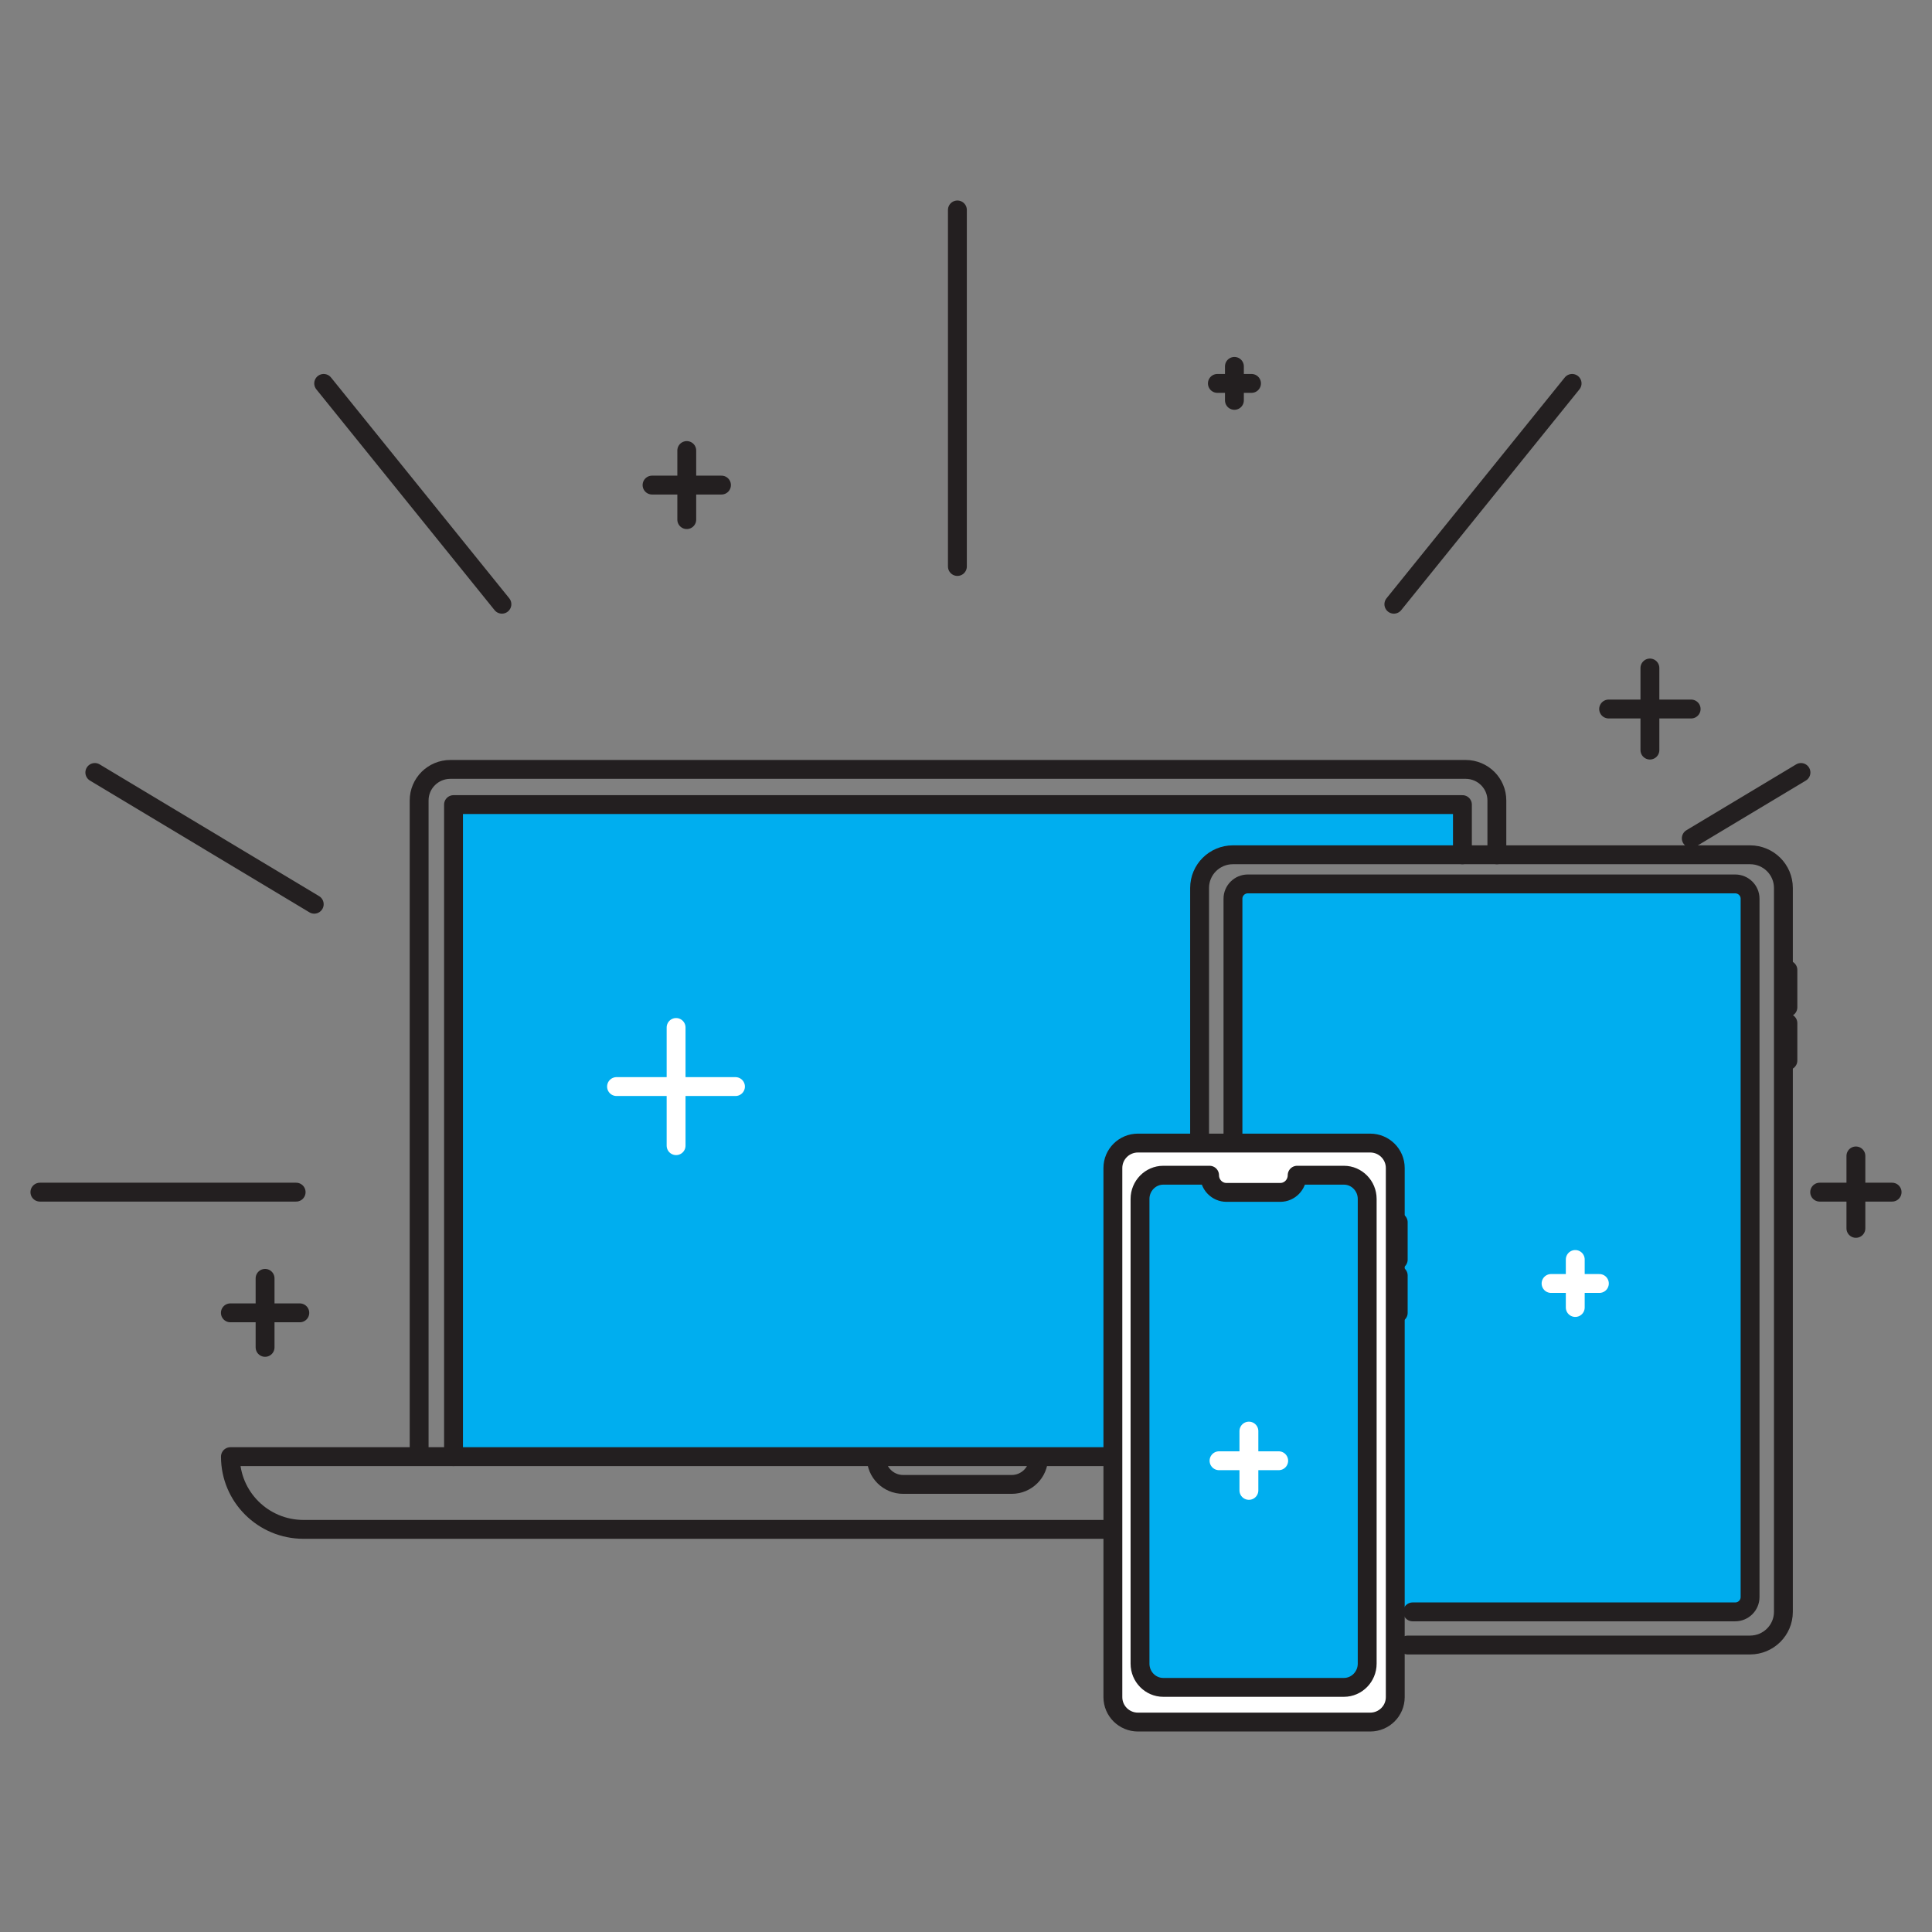<svg width="128" height="128" viewBox="0 0 128 128" fill="none" xmlns="http://www.w3.org/2000/svg">
<rect x="0" y="0" width="128" height="128" fill="#808080" stroke="none"/>
<path d="M114.948 58.562H82.683C82.133 58.562 81.687 59.006 81.687 59.553V105.796C81.687 106.344 82.133 106.787 82.683 106.787H114.948C115.498 106.787 115.944 106.344 115.944 105.796V59.553C115.944 59.006 115.498 58.562 114.948 58.562Z" fill="#00AEEF"/>
<path d="M79.477 96.575H30.047V53.307H96.889V56.631H81.688L80.274 57.138L79.477 58.013V96.575Z" fill="#00AEEF"/>
<path d="M27.769 96.439V53.032C27.769 51.898 28.694 50.975 29.837 50.975H97.103C98.243 50.975 99.171 51.894 99.171 53.032V56.631" stroke="#231F20" stroke-width="1.25" stroke-linecap="round" stroke-linejoin="round"/>
<path d="M104.365 83.444V86.625" stroke="white" stroke-width="1.25" stroke-linecap="round" stroke-linejoin="round"/>
<path d="M102.762 85.034H105.963" stroke="white" stroke-width="1.25" stroke-linecap="round" stroke-linejoin="round"/>
<path d="M44.793 68.073V75.903" stroke="white" stroke-width="1.25" stroke-linecap="round" stroke-linejoin="round"/>
<path d="M40.847 71.988H48.727" stroke="white" stroke-width="1.25" stroke-linecap="round" stroke-linejoin="round"/>
<path d="M45.5 29.849V34.426" stroke="#231F20" stroke-width="1.25" stroke-linecap="round" stroke-linejoin="round"/>
<path d="M43.2 32.138H47.8" stroke="#231F20" stroke-width="1.25" stroke-linecap="round" stroke-linejoin="round"/>
<path d="M17.562 84.694V89.267" stroke="#231F20" stroke-width="1.25" stroke-linecap="round" stroke-linejoin="round"/>
<path d="M15.262 86.979H19.863" stroke="#231F20" stroke-width="1.25" stroke-linecap="round" stroke-linejoin="round"/>
<path d="M96.889 56.631V53.307H30.047V96.506" stroke="#231F20" stroke-width="1.25" stroke-linecap="round" stroke-linejoin="round"/>
<path d="M84.717 101.325H20.11C17.433 101.325 15.266 99.166 15.266 96.507H89.564C89.564 99.17 87.394 101.325 84.72 101.325H84.717Z" stroke="#231F20" stroke-width="1.25" stroke-linecap="round" stroke-linejoin="round"/>
<path d="M68.808 96.575C68.808 97.552 68.01 98.346 67.028 98.346H59.837C58.854 98.346 58.057 97.552 58.057 96.575" stroke="#231F20" stroke-width="1.25" stroke-linecap="round" stroke-linejoin="round"/>
<path d="M63.43 37.531V13.909" stroke="#231F20" stroke-width="1.25" stroke-linecap="round" stroke-linejoin="round"/>
<path d="M19.62 78.983H2.643" stroke="#231F20" stroke-width="1.25" stroke-linecap="round" stroke-linejoin="round"/>
<path d="M20.819 59.907L6.282 51.179" stroke="#231F20" stroke-width="1.25" stroke-linecap="round" stroke-linejoin="round"/>
<path d="M33.253 40.031L21.444 25.402" stroke="#231F20" stroke-width="1.25" stroke-linecap="round" stroke-linejoin="round"/>
<path d="M81.783 24.274V26.525" stroke="#231F20" stroke-width="1.25" stroke-linecap="round" stroke-linejoin="round"/>
<path d="M82.916 25.402H80.654" stroke="#231F20" stroke-width="1.25" stroke-linecap="round" stroke-linejoin="round"/>
<path d="M120.558 78.983H125.357" stroke="#231F20" stroke-width="1.25" stroke-linecap="round" stroke-linejoin="round"/>
<path d="M122.958 76.584L122.958 81.383" stroke="#231F20" stroke-width="1.25" stroke-linecap="round" stroke-linejoin="round"/>
<path d="M112.052 55.541L119.319 51.179" stroke="#231F20" stroke-width="1.25" stroke-linecap="round" stroke-linejoin="round"/>
<path d="M92.347 40.031L104.156 25.402" stroke="#231F20" stroke-width="1.25" stroke-linecap="round" stroke-linejoin="round"/>
<path d="M79.476 83.015V58.831C79.476 57.615 80.465 56.631 81.687 56.631H115.944C117.166 56.631 118.155 57.615 118.155 58.831V106.787C118.155 108.003 117.166 108.987 115.944 108.987H93.267" stroke="#231F20" stroke-width="1.25" stroke-linecap="round" stroke-linejoin="round"/>
<path d="M81.687 83.015V59.543C81.687 59.001 82.129 58.562 82.673 58.562H114.961C115.505 58.562 115.947 59.001 115.947 59.543V105.81C115.947 106.351 115.505 106.791 114.961 106.791H93.589" stroke="#231F20" stroke-width="1.25" stroke-linecap="round" stroke-linejoin="round"/>
<path d="M118.453 70.263V67.787" stroke="#231F20" stroke-width="1.25" stroke-linecap="round" stroke-linejoin="round"/>
<path d="M118.453 66.738V64.262" stroke="#231F20" stroke-width="1.25" stroke-linecap="round" stroke-linejoin="round"/>
<path d="M75.391 114.091H90.78C91.697 114.091 92.44 113.352 92.44 112.44V77.383C92.44 76.471 91.697 75.731 90.78 75.731H75.391C74.474 75.731 73.731 76.471 73.731 77.383V112.44C73.731 113.352 74.474 114.091 75.391 114.091Z" fill="white" stroke="#231F20" stroke-width="1.25" stroke-linecap="round" stroke-linejoin="round"/>
<path d="M77.07 77.861H80.137C80.137 78.489 80.637 78.999 81.254 78.999H84.824C85.44 78.999 85.94 78.489 85.94 77.861H89.038C89.885 77.861 90.58 78.566 90.58 79.432V110.222C90.58 111.085 89.888 111.793 89.038 111.793H77.07C76.221 111.793 75.529 111.091 75.529 110.222V79.432C75.529 78.569 76.221 77.861 77.07 77.861Z" fill="#00AEEF" stroke="#231F20" stroke-width="1.25" stroke-linecap="round" stroke-linejoin="round"/>
<path d="M92.636 80.978V83.454" stroke="#231F20" stroke-width="1.25" stroke-linecap="round" stroke-linejoin="round"/>
<path d="M92.636 84.503V86.979" stroke="#231F20" stroke-width="1.25" stroke-linecap="round" stroke-linejoin="round"/>
<path d="M112.043 46.974H106.576" stroke="#231F20" stroke-width="1.25" stroke-linecap="round" stroke-linejoin="round"/>
<path d="M109.311 44.257V49.695" stroke="#231F20" stroke-width="1.25" stroke-linecap="round" stroke-linejoin="round"/>
<path d="M82.743 94.814V98.742" stroke="white" stroke-width="1.25" stroke-linecap="round" stroke-linejoin="round"/>
<path d="M80.764 96.778H84.717" stroke="white" stroke-width="1.25" stroke-linecap="round" stroke-linejoin="round"/>
</svg>

